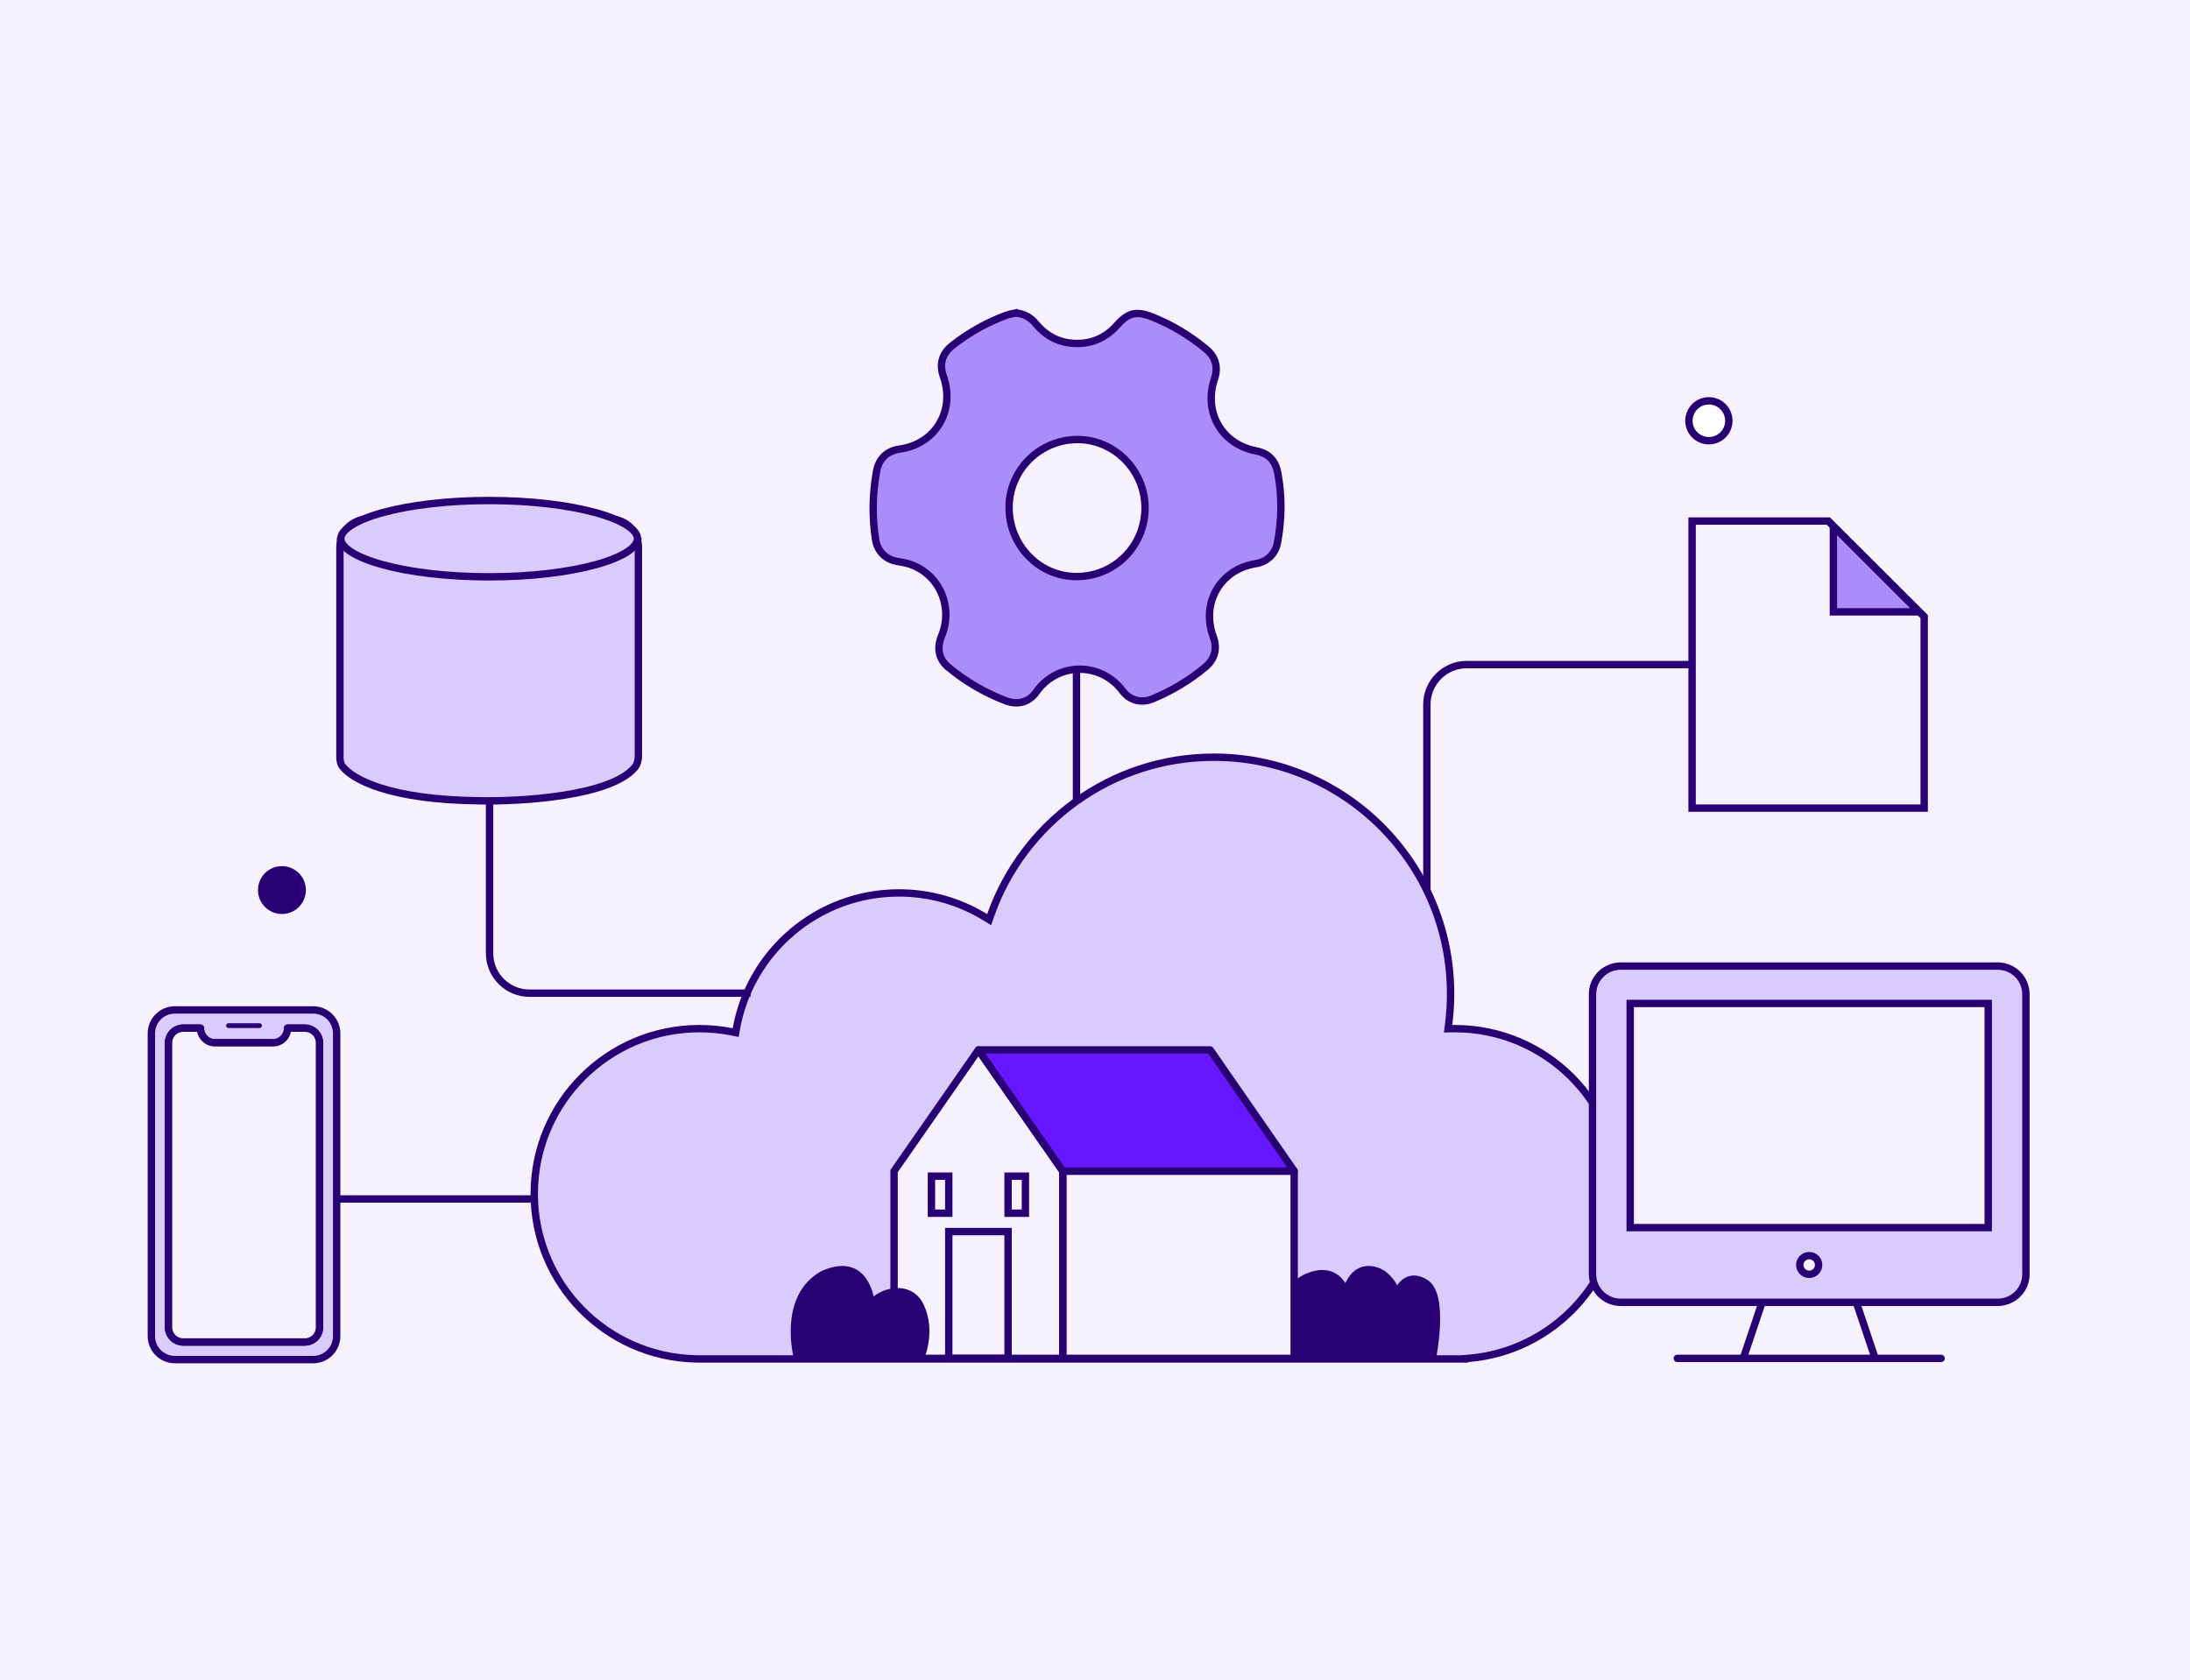 <svg width="743" height="570" viewBox="0 0 743 570" fill="none" xmlns="http://www.w3.org/2000/svg">
<rect width="743" height="570" fill="#F5F2FE"/>
<path d="M491.473 347.615L491.287 349.046L492.73 349.026C492.997 349.022 493.264 349.02 493.532 349.02C524.478 349.02 549.565 374.107 549.565 405.054C549.565 434.494 526.861 458.632 498.009 460.912L496.857 461.003V461.088H236.585L235.88 461.071C205.584 460.324 181.254 435.53 181.254 405.054C181.254 374.107 206.341 349.02 237.288 349.02C241.071 349.02 244.766 349.395 248.337 350.109L249.588 350.359L249.812 349.103C254.487 322.879 277.407 302.971 304.974 302.971C315.711 302.971 325.739 305.989 334.26 311.223L335.58 312.034L336.093 310.572C347.079 279.321 376.853 256.921 411.856 256.921C456.196 256.921 492.141 292.866 492.141 337.206C492.141 340.734 491.914 344.209 491.473 347.615Z" fill="#D9CCFD" stroke="#280074" stroke-width="2.5"/>
<path d="M106.26 342.674H59.318C54.919 342.674 51.353 346.245 51.353 350.649V453.344C51.353 457.748 54.919 461.314 59.318 461.314H106.26C110.658 461.314 114.224 457.748 114.224 453.344V350.649C114.224 346.245 110.658 342.674 106.26 342.674ZM108.39 450.368C108.39 453.111 106.169 455.339 103.426 455.339H62.147C59.408 455.339 57.183 453.111 57.183 450.368V353.83C57.183 351.087 59.408 348.859 62.147 348.859H67.999C67.999 351.606 70.225 353.83 72.963 353.83H92.609C95.353 353.83 97.578 351.606 97.578 348.859H103.426C106.169 348.859 108.39 351.087 108.39 353.83V450.368Z" fill="#D9CCFD" stroke="#280074" stroke-width="2.5" stroke-linecap="round" stroke-linejoin="round"/>
<path d="M108.389 353.83V450.368C108.389 453.11 106.168 455.339 103.425 455.339H62.145C59.407 455.339 57.182 453.11 57.182 450.368V353.83C57.182 351.087 59.407 348.859 62.145 348.859H67.998C67.998 351.606 70.224 353.83 72.962 353.83H92.608C95.352 353.83 97.577 351.606 97.577 348.859H103.425C106.168 348.859 108.389 351.087 108.389 353.83Z" fill="#F5F2FE" stroke="#280074" stroke-width="2.5" stroke-linecap="round" stroke-linejoin="round"/>
<rect x="76.697" y="347.182" width="12.183" height="1.628" rx="0.814" fill="#280074"/>
<path d="M684.52 439.102C686.318 437.319 687.329 434.901 687.329 432.379V337.305C687.329 334.783 686.318 332.365 684.52 330.582C682.722 328.799 680.283 327.797 677.739 327.797H549.88C547.337 327.797 544.898 328.799 543.1 330.582C541.301 332.365 540.291 334.783 540.291 337.305V432.379C540.291 434.901 541.301 437.319 543.1 439.102C544.898 440.885 547.337 441.887 549.88 441.887H597.828H629.792H677.739C680.283 441.887 682.722 440.885 684.52 439.102Z" fill="#D9CCFD"/>
<path d="M677.739 441.887C680.283 441.887 682.722 440.885 684.52 439.102C686.318 437.319 687.329 434.901 687.329 432.379V337.305C687.329 334.783 686.318 332.365 684.52 330.582C682.722 328.799 680.283 327.797 677.739 327.797H549.88C547.337 327.797 544.898 328.799 543.1 330.582C541.301 332.365 540.291 334.783 540.291 337.305V432.379C540.291 434.901 541.301 437.319 543.1 439.102C544.898 440.885 547.337 441.887 549.88 441.887M677.739 441.887H549.88M677.739 441.887H629.792M549.88 441.887H597.828M569.059 460.902H658.561M597.828 441.887L591.435 460.902H636.185L629.792 441.887M597.828 441.887H629.792" stroke="#280074" stroke-width="2.5" stroke-linecap="round"/>
<path fill-rule="evenodd" clip-rule="evenodd" d="M674.542 416.533H553.076V340.473H674.542V416.533ZM617.006 429.209C617.006 430.05 616.669 430.856 616.069 431.45C615.47 432.045 614.657 432.379 613.809 432.379C612.961 432.379 612.148 432.045 611.549 431.45C610.949 430.856 610.613 430.05 610.613 429.209C610.613 428.369 610.949 427.563 611.549 426.969C612.148 426.374 612.961 426.04 613.809 426.04C614.657 426.04 615.47 426.374 616.069 426.969C616.669 427.563 617.006 428.369 617.006 429.209Z" fill="#F5F2FE" stroke="#280074" stroke-width="2.5" stroke-linecap="round"/>
<path d="M344.588 106.209C347.452 106.422 349.647 107.688 351.441 109.855C355.065 114.231 359.735 116.533 365.399 116.541C370.832 116.549 375.376 114.405 378.995 110.321C382.726 106.108 385.533 105.429 390.746 107.482C397.512 110.146 403.665 113.854 409.259 118.513C412.413 121.142 413.368 124.617 412.039 128.546C408.216 139.861 414.488 150.732 426.136 152.98C430.375 153.799 432.72 156.234 433.529 160.575C435.003 168.48 434.88 176.37 433.382 184.252C432.67 187.995 429.836 190.654 426.032 191.256C414.015 193.151 407.38 204.597 411.631 216.106C413.083 220.039 412.166 223.642 408.994 226.29C403.557 230.833 397.554 234.432 391.024 237.127C387.223 238.691 383.35 237.721 380.843 234.397C373.35 224.465 358.723 224.64 351.568 234.805C349.085 238.33 345.238 239.316 341.207 237.771C334.103 235.049 327.619 231.252 321.743 226.391C318.532 223.735 317.716 219.981 319.444 215.787C323.518 205.894 318.686 194.852 308.748 191.454C307.308 190.961 305.768 190.724 304.258 190.464C300.45 189.812 297.682 186.981 297.074 183.157C295.838 175.38 295.984 167.63 297.401 159.888C298.175 155.655 300.935 152.972 305.24 152.375C317.358 150.689 324.18 139.317 320.053 127.677C318.609 123.604 319.629 119.989 322.991 117.325C328.585 112.899 334.719 109.439 341.392 106.97C342.412 106.593 343.517 106.454 344.584 106.201L344.588 106.209ZM388.471 172.518C388.575 159.814 378.294 149.226 365.765 149.132C352.97 149.035 342.493 159.247 342.354 171.955C342.212 184.904 352.412 195.543 365.06 195.636C377.967 195.729 388.367 185.463 388.471 172.518Z" fill="#AA8DFA" stroke="#280074" stroke-width="2.5" stroke-miterlimit="10"/>
<path d="M365.223 227.093V271.845" stroke="#280074" stroke-width="2.5"/>
<path d="M166.096 271.714V323.45C166.096 330.926 172.156 336.987 179.633 336.987H254.645" stroke="#280074" stroke-width="2.5"/>
<path d="M115.268 406.814H181.553" stroke="#280074" stroke-width="2.5"/>
<path d="M652.817 274.2H574.076V176.79H620.26L652.817 209.227V274.2Z" fill="#F5F2FE" stroke="#280074" stroke-width="2.5"/>
<path d="M622.01 178.558L651.049 207.597H622.01V178.558Z" fill="#AA8DFA" stroke="#280074" stroke-width="2.5"/>
<path d="M434.966 460.673C434.966 460.673 431.215 438.347 443.885 433.299C454.498 429.071 456.671 439.269 456.671 439.269C456.671 439.269 457.965 430.623 464.682 430.906C471.398 431.189 473.986 439.269 473.986 439.269C473.986 439.269 476.312 431.29 483.29 435.236C490.268 439.182 485.878 460.68 485.878 460.68H434.966V460.673Z" fill="#280074" stroke="#280074" stroke-width="2.707" stroke-linejoin="round"/>
<path d="M439.075 397.347H360.568V460.902H439.075V397.347Z" fill="#F5F2FE" stroke="#280074" stroke-width="2.5" stroke-linejoin="round"/>
<path d="M303.332 397.346V460.902H360.567V397.346L331.946 356.244L303.332 397.346Z" fill="#F5F2FE" stroke="#280074" stroke-width="2.5" stroke-linejoin="round"/>
<path d="M331.949 356.244H410.585L439.077 397.346H360.571L331.949 356.244Z" fill="#6717FF" stroke="#280074" stroke-width="2.5" stroke-linejoin="round"/>
<path d="M342.01 417.882H321.891V460.902H342.01V417.882Z" stroke="#280074" stroke-width="2.5" stroke-miterlimit="10"/>
<path d="M321.888 399.074H316.008V411.646H321.888V399.074Z" stroke="#280074" stroke-width="2.5" stroke-miterlimit="10"/>
<path d="M347.89 399.074H342.01V411.646H347.89V399.074Z" stroke="#280074" stroke-width="2.5" stroke-miterlimit="10"/>
<path d="M312.189 460.68C312.189 460.68 316.194 451.988 312.189 443.312C308.184 434.636 296.528 439.269 295.568 443.296C295.568 443.296 294.688 425.624 279.337 432.479C265.216 440.239 270.651 460.656 270.651 460.656L312.189 460.672V460.68Z" fill="#280074" stroke="#280074" stroke-width="2.707" stroke-linejoin="round"/>
<path d="M484.092 302.002V239.03C484.092 231.554 490.152 225.493 497.629 225.493L574.074 225.493" stroke="#280074" stroke-width="2.5"/>
<path fill-rule="evenodd" clip-rule="evenodd" d="M102.42 302.003C102.42 305.741 99.389 308.771 95.651 308.771C91.913 308.771 88.883 305.741 88.883 302.003C88.883 298.265 91.913 295.234 95.651 295.234C99.389 295.234 102.42 298.265 102.42 302.003Z" fill="#280074" stroke="#280074" stroke-width="2.707"/>
<path fill-rule="evenodd" clip-rule="evenodd" d="M586.537 142.768C586.537 146.507 583.507 149.537 579.768 149.537C576.03 149.537 573 146.507 573 142.768C573 139.03 576.03 136 579.768 136C583.507 136 586.537 139.03 586.537 142.768Z" fill="white" stroke="#280074" stroke-width="2.5"/>
<path fill-rule="evenodd" clip-rule="evenodd" d="M131.879 191.569C141.27 193.89 153.729 195.107 165.848 195.107C178.98 195.107 191.335 193.773 200.642 191.372L200.643 191.372C204.07 190.491 207.739 189.285 210.551 187.724C213.453 186.112 214.992 184.38 215.072 182.614L215.075 182.565L215.079 182.529C215.079 182.528 215.079 182.528 215.079 182.527L215.08 182.502L215.08 182.458H217.67L217.67 182.47C217.67 182.525 217.67 182.643 217.658 182.772C217.49 185.985 214.804 188.325 211.808 189.988C208.709 191.709 204.791 192.98 201.288 193.881C191.71 196.351 179.126 197.697 165.848 197.697C153.592 197.697 140.912 196.469 131.258 194.083C126.441 192.892 122.293 191.393 119.319 189.56C116.387 187.752 114.275 185.41 114.275 182.458H116.866C116.866 184.034 117.991 185.699 120.678 187.355C123.322 188.985 127.174 190.405 131.879 191.569Z" fill="#280074"/>
<path d="M115.32 256.839V185.614C115.32 180.387 119.558 176.149 124.784 176.149H207.122C212.349 176.149 216.587 180.387 216.587 185.614V256.31C216.587 257.789 216.295 259.294 215.341 260.424C207.164 270.125 177.174 272.022 162.388 271.705C132.138 271.343 119.631 264.495 116.182 260.035C115.485 259.135 115.32 257.977 115.32 256.839Z" fill="#D9CCFD" stroke="#280074" stroke-width="2.5"/>
<path d="M216.282 182.774C216.282 184.078 215.308 185.619 212.797 187.252C210.34 188.851 206.701 190.339 202.093 191.607C192.895 194.139 180.117 195.721 165.953 195.721C151.788 195.721 139.01 194.139 129.812 191.607C125.204 190.339 121.566 188.851 119.108 187.252C116.597 185.619 115.623 184.078 115.623 182.774C115.623 181.471 116.597 179.93 119.108 178.296C121.566 176.697 125.204 175.21 129.812 173.941C139.01 171.41 151.788 169.828 165.953 169.828C180.117 169.828 192.895 171.41 202.093 173.941C206.701 175.21 210.34 176.697 212.797 178.296C215.308 179.93 216.282 181.471 216.282 182.774Z" fill="#D9CCFD" stroke="#280074" stroke-width="2.5"/>
</svg>
